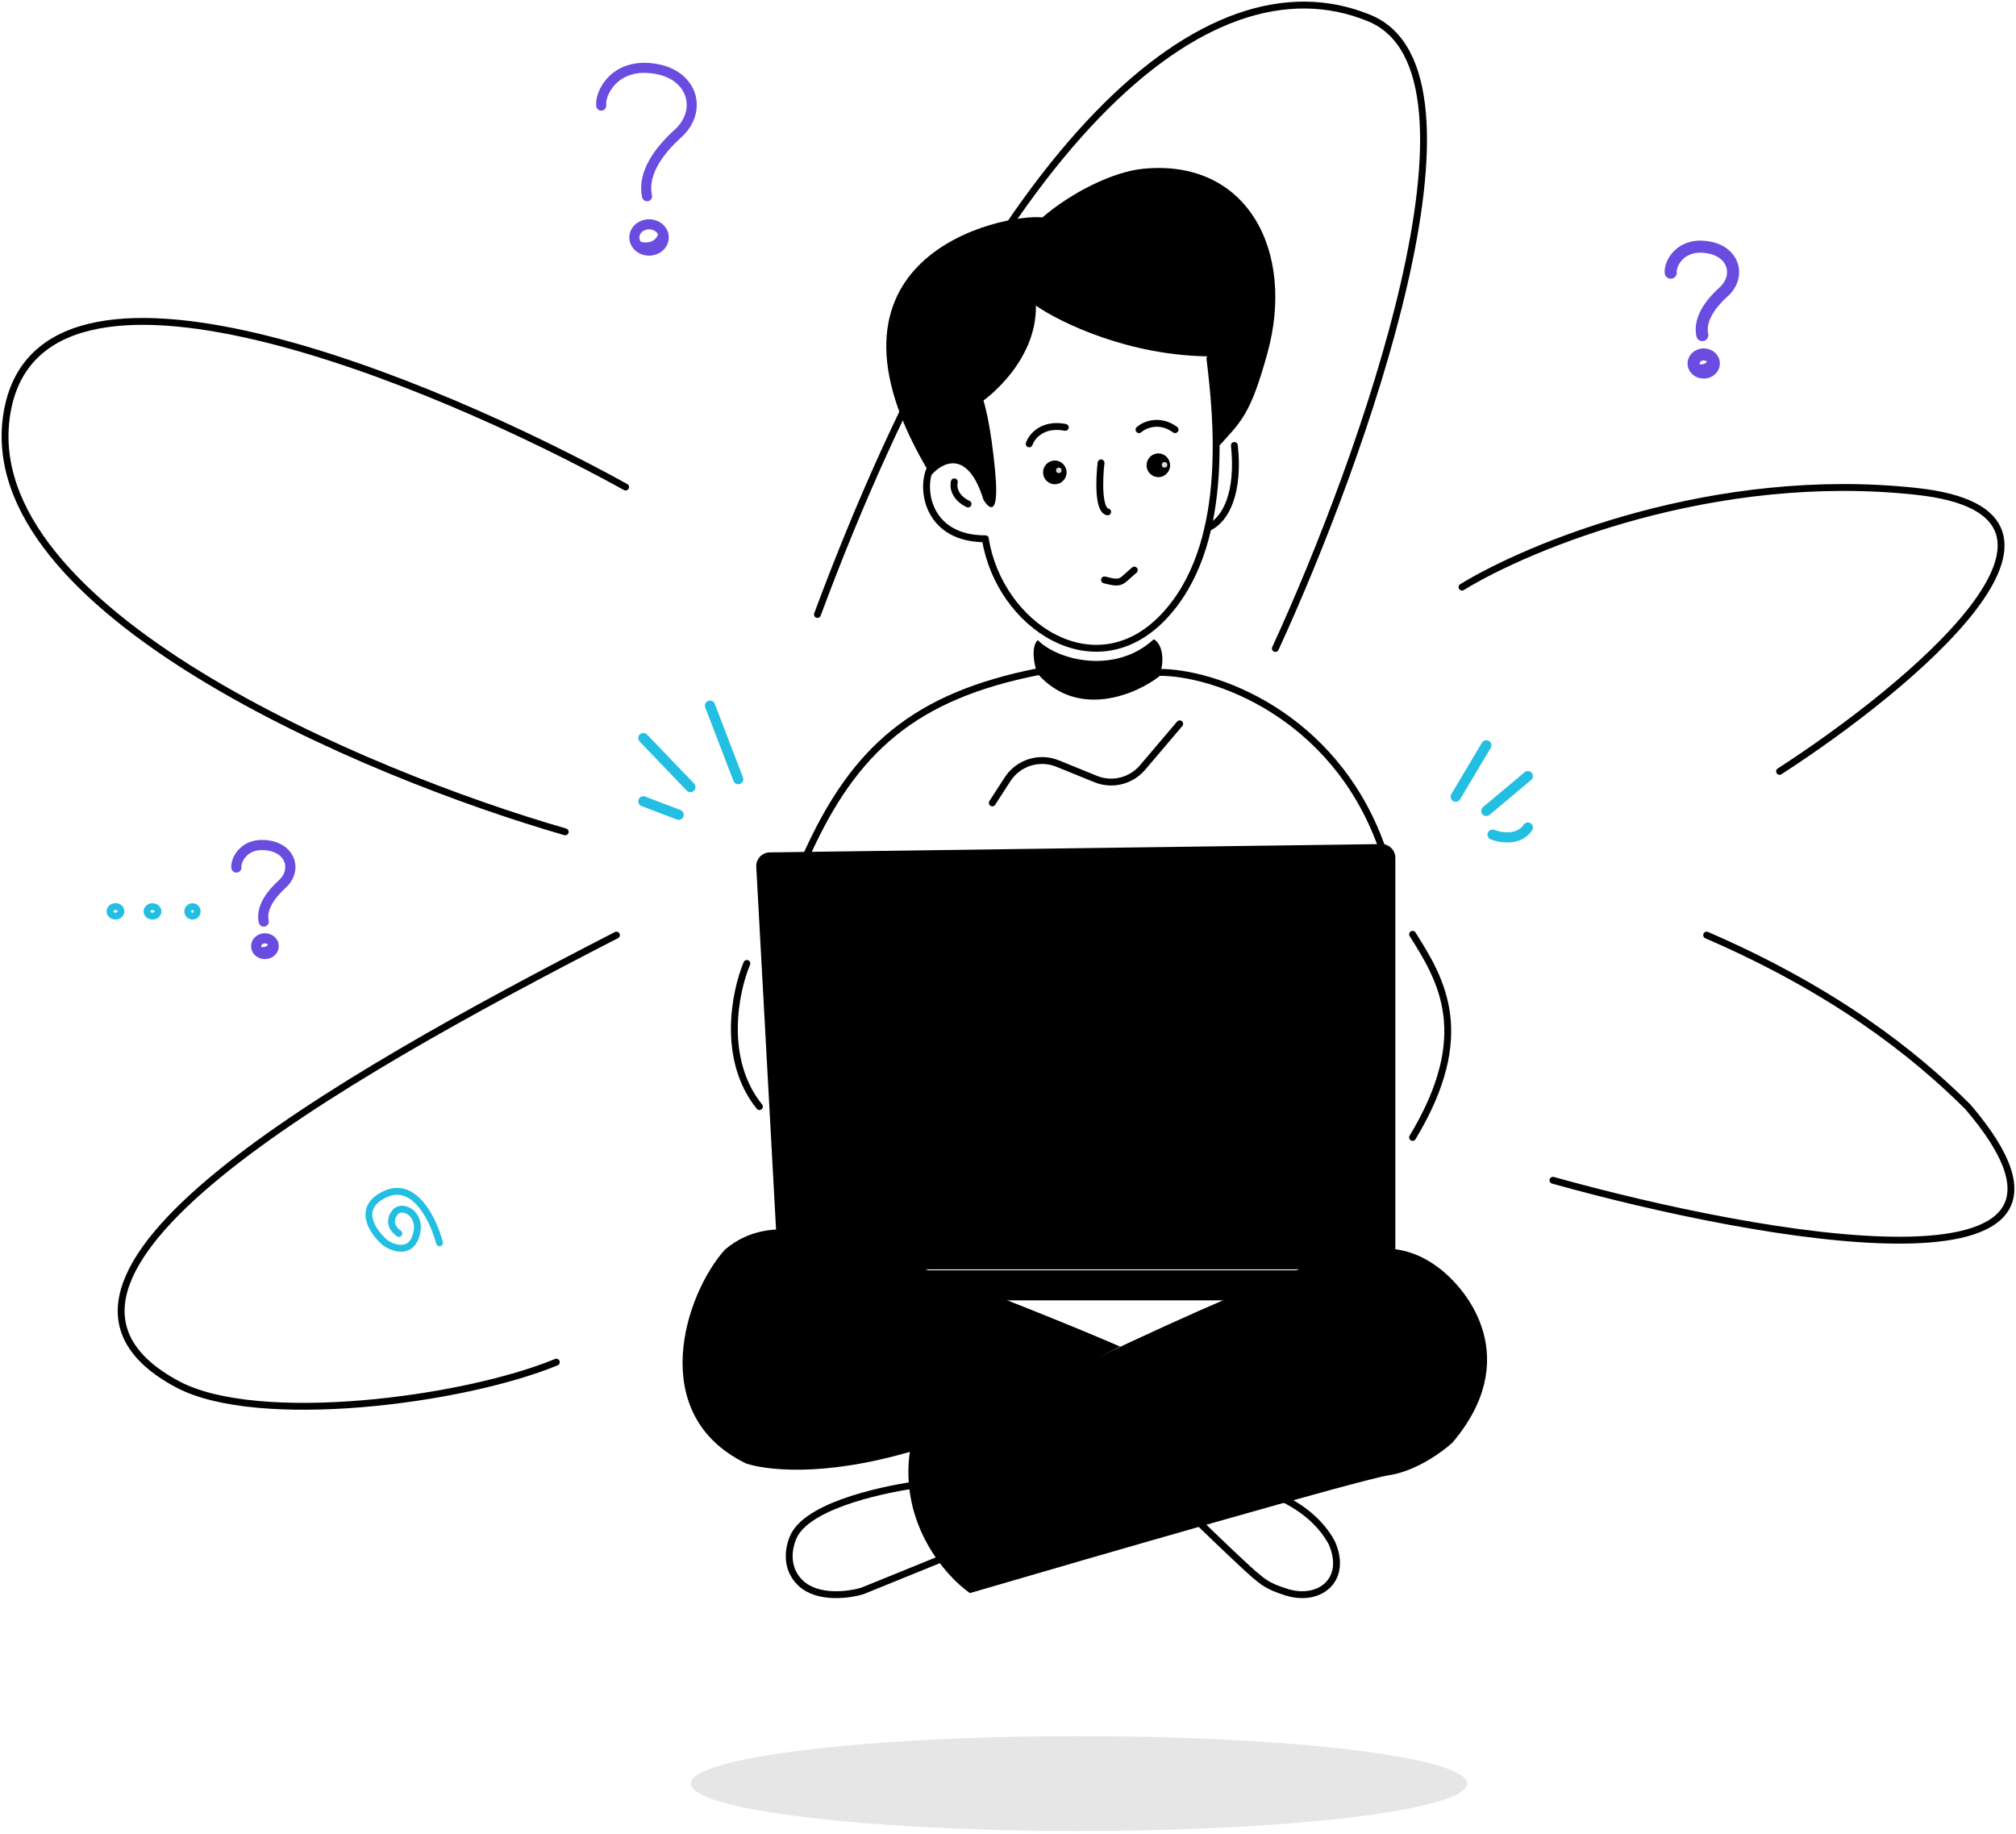 <svg width="398" height="362" viewBox="0 0 398 362" fill="none" xmlns="http://www.w3.org/2000/svg">
<path d="M31.187 179.901C31.187 180.356 30.767 180.838 30.103 180.838C29.44 180.838 29.02 180.356 29.02 179.901C29.02 179.446 29.44 178.964 30.103 178.964C30.767 178.964 31.187 179.446 31.187 179.901Z" stroke="#22BFE2" stroke-width="1.355"/>
<path d="M23.884 179.894C23.884 180.349 23.464 180.83 22.801 180.83C22.137 180.83 21.717 180.349 21.717 179.894C21.717 179.439 22.137 178.957 22.801 178.957C23.464 178.957 23.884 179.439 23.884 179.894Z" stroke="#22BFE2" stroke-width="1.355"/>
<path d="M37.998 180.838C38.511 180.838 38.927 180.418 38.927 179.901C38.927 179.384 38.511 178.964 37.998 178.964C37.486 178.964 37.07 179.384 37.07 179.901C37.07 180.418 37.486 180.838 37.998 180.838Z" stroke="#22BFE2" stroke-width="1.355"/>
<path d="M86.762 245.332C85.649 240.999 81.953 233.007 76.075 235.709C70.197 238.41 73.626 243.25 76.075 245.332C77.723 246.458 81.266 247.662 82.253 243.475C83.24 239.288 79.081 237.566 77.912 239.423C77.295 240.155 76.599 241.989 78.746 243.475" stroke="#22BFE2" stroke-width="1.355" stroke-linecap="round"/>
<path d="M208.593 174.879V201.418" stroke="black" stroke-width="1.355" stroke-linecap="round"/>
<path d="M228.408 178.001V203.291" stroke="black" stroke-width="1.355" stroke-linecap="round"/>
<path d="M182.062 292.924C175.519 293.746 160.202 296.775 156.847 302.937C155.84 304.786 154.672 309.284 158.054 312.488C161.437 315.692 167.617 314.85 170.285 314.028L185.837 307.712" stroke="black" stroke-width="1.355" stroke-linecap="round"/>
<path d="M271.227 246.428C259.018 246.824 205.096 273.149 179.661 286.262C177.495 300.711 186.635 311.086 191.476 314.467C216.829 307.045 268.863 292.002 274.18 291.21C279.497 290.419 284.764 286.592 286.733 284.777C300.518 268.547 290.344 254.757 283.534 249.891C278.686 246.427 274.501 246.321 271.227 246.428Z" fill="black"/>
<path d="M156.867 242.745C165.517 243.327 203.253 258.075 221.132 265.804L180.242 286.409C161.942 291.821 150.701 290.038 147.268 288.872C127.45 279.244 135.215 255.491 143.088 246.692C148.163 242.337 153.768 242.537 156.867 242.745Z" fill="black"/>
<path d="M253.142 295.734C258.548 298.354 261.471 301.787 262.953 304.602C266.129 311.932 260.426 316.339 253.915 314.267C250.317 313.122 249.468 312.355 247.562 310.761C246.595 309.952 242.079 305.72 236.922 300.721" stroke="black" stroke-width="1.355" stroke-linecap="round"/>
<path d="M149.302 171.116L153.498 248.003C153.576 249.44 154.765 250.566 156.204 250.566H272.758C274.255 250.566 275.469 249.352 275.469 247.855V169.327C275.469 167.816 274.232 166.596 272.721 166.617L151.972 168.258C150.431 168.279 149.218 169.578 149.302 171.116Z" fill="black"/>
<rect x="152.863" y="250.748" width="122.605" height="5.932" rx="2.711" fill="black"/>
<path d="M228.718 132.73C239.502 132.573 263.239 140.847 272.682 166.917" stroke="black" stroke-width="1.355" stroke-linecap="round"/>
<path d="M205.033 132.573C180.419 137.413 168.654 148.028 159.365 168.478" stroke="black" stroke-width="1.355" stroke-linecap="round"/>
<path d="M287.389 157.265L293.426 147.118" stroke="#22BFE2" stroke-width="2.008" stroke-linecap="round"/>
<path d="M293.426 160.075L301.63 153.206" stroke="#22BFE2" stroke-width="2.008" stroke-linecap="round"/>
<path d="M294.664 164.758C296.264 165.383 299.897 165.976 301.631 163.353" stroke="#22BFE2" stroke-width="2.008" stroke-linecap="round"/>
<path d="M136.299 155.365L127.011 145.687" stroke="#22BFE2" stroke-width="2.008" stroke-linecap="round"/>
<path d="M145.742 153.804L140.169 139.286" stroke="#22BFE2" stroke-width="2.008" stroke-linecap="round"/>
<path d="M133.977 160.829L127.011 158.175" stroke="#22BFE2" stroke-width="2.008" stroke-linecap="round"/>
<path d="M278.874 184.428C284.602 193.483 291.104 204.254 278.874 224.522" stroke="black" stroke-width="1.355" stroke-linecap="round"/>
<path d="M228.872 133.51C230.265 129.451 228.996 126.72 227.758 126.2C220.327 133.068 209.057 130.519 204.877 126.356C203.391 127.729 204.258 131.793 204.877 133.042C212.927 142.034 224.383 136.997 228.872 133.51Z" fill="black"/>
<path d="M195.899 158.488L198.901 153.842C201.021 150.56 205.175 149.25 208.795 150.721L216.302 153.774C219.554 155.096 223.288 154.183 225.561 151.508L232.897 142.877" stroke="black" stroke-width="1.355" stroke-linecap="round"/>
<path d="M147.445 190.178C145.123 195.694 142.368 209.067 149.922 218.434" stroke="black" stroke-width="1.355" stroke-linecap="round"/>
<path d="M250.218 69.695C246.812 82.027 245.109 83.12 240.156 88.584C240.156 83.184 239.236 74.12 239.236 70.346C223.015 70.346 209.326 63.669 204.51 60.331C204.682 71.653 194.156 79.056 194.156 79.056C194.156 79.056 195.666 83.628 196.529 93.862C197.219 102.048 195.235 100.466 194.156 98.652C191.05 88.549 185.96 91.249 183.803 93.862C157.335 50.493 198.039 42.113 205.803 42.912C211.67 37.86 219.852 33.902 225.604 33.321C246.348 31.227 255.74 49.698 250.218 69.695Z" fill="black"/>
<path d="M194.519 106.371C197.306 123.526 216.008 135.861 229.505 121.965C243.001 108.068 240.301 82.631 238.859 70.761" stroke="black" stroke-width="1.355" stroke-linecap="round"/>
<path d="M183.497 92.799C181.794 97.013 183.392 106.353 194.519 106.353" stroke="black" stroke-width="1.355" stroke-linecap="round"/>
<path d="M188.405 95.114C188.158 96.016 188.355 98.153 191.113 99.485" stroke="black" stroke-width="1.355" stroke-linecap="round"/>
<path d="M238.484 104.168C242.115 102.641 244.676 96.987 243.691 87.933" stroke="black" stroke-width="1.355" stroke-linecap="round"/>
<path d="M218.049 114.471C221.61 115.408 221.237 114.793 223.939 112.531" stroke="black" stroke-width="1.355" stroke-linecap="round"/>
<ellipse cx="228.678" cy="91.843" rx="2.322" ry="2.342" fill="black"/>
<ellipse cx="208.244" cy="93.248" rx="2.322" ry="2.342" fill="black"/>
<path d="M203.188 87.621C203.677 86.17 205.785 83.486 210.309 84.356" stroke="black" stroke-width="1.355" stroke-linecap="round"/>
<path d="M224.861 84.81C225.94 83.868 228.875 82.549 231.982 84.81" stroke="black" stroke-width="1.355" stroke-linecap="round"/>
<path d="M217.37 91.367C217.01 94.45 216.765 100.702 218.669 101.046" stroke="black" stroke-width="1.355" stroke-linecap="round"/>
<path d="M306.584 232.978C347.917 244.53 422.161 257.799 388.476 218.46C377.846 207.896 362.159 195.512 336.926 184.584" stroke="black" stroke-width="1.355" stroke-linecap="round"/>
<path d="M351.323 152.266C377.02 135.666 418.415 101.374 378.414 97.003C338.412 92.632 301.889 107.775 288.627 115.892" stroke="black" stroke-width="1.355" stroke-linecap="round"/>
<path d="M251.784 128.008C268.812 91.01 296.367 14.33 270.36 3.589C237.851 -9.836 195.744 28.879 161.378 121.296" stroke="black" stroke-width="1.355" stroke-linecap="round"/>
<path d="M123.506 96.137C85.424 75.114 7.681 42.779 1.365 81.619C-4.951 120.459 72.214 152.857 111.586 164.2" stroke="black" stroke-width="1.355" stroke-linecap="round"/>
<path d="M121.695 184.584C66.121 213.152 -3.514 252.662 35.057 273.254C50.847 281.684 91.251 276.532 109.828 268.883" stroke="black" stroke-width="1.355" stroke-linecap="round"/>
<ellipse cx="213.01" cy="352.066" rx="76.628" ry="9.367" fill="black" fill-opacity="0.1"/>
<path d="M118.696 20.846C118.373 18.538 121.303 12.073 129.678 13.632C137.107 15.015 138.722 22.289 133.554 26.618C130.647 29.323 126.706 33.89 127.74 38.738M125.999 48.638C126.881 49.494 128.332 49.74 129.528 49.159C130.701 48.589 131.259 47.402 130.972 46.294M125.999 48.638C125.841 48.484 125.702 48.311 125.585 48.119C124.818 46.859 125.339 45.282 126.749 44.597C128.159 43.911 129.924 44.376 130.692 45.636C130.821 45.849 130.914 46.07 130.972 46.294M125.999 48.638C127.284 49.051 130.077 49.162 130.972 46.294" stroke="#6A4DE0" stroke-width="1.988" stroke-linecap="round"/>
<path d="M46.67 171.24C46.477 169.862 48.226 166.006 53.222 166.936C57.654 167.761 58.618 172.101 55.534 174.683C53.8 176.297 51.449 179.021 52.066 181.914M51.028 187.82C51.553 188.331 52.419 188.478 53.133 188.131C53.832 187.791 54.165 187.083 53.994 186.422M51.028 187.82C50.933 187.728 50.85 187.625 50.78 187.511C50.322 186.759 50.633 185.818 51.475 185.409C52.316 185 53.369 185.278 53.827 186.029C53.904 186.156 53.959 186.288 53.994 186.422M51.028 187.82C51.794 188.067 53.46 188.133 53.994 186.422" stroke="#6A4DE0" stroke-width="2.008" stroke-linecap="round"/>
<path d="M329.842 53.823C329.62 52.233 331.638 47.781 337.405 48.855C342.521 49.807 343.633 54.816 340.074 57.797C338.072 59.66 335.359 62.805 336.07 66.144M334.872 72.961C335.479 73.551 336.478 73.721 337.302 73.32C338.109 72.928 338.494 72.111 338.296 71.347M334.872 72.961C334.763 72.856 334.667 72.736 334.587 72.604C334.058 71.737 334.417 70.651 335.388 70.178C336.359 69.706 337.575 70.027 338.103 70.894C338.192 71.041 338.256 71.193 338.296 71.347M334.872 72.961C335.757 73.246 337.68 73.322 338.296 71.347" stroke="#6A4DE0" stroke-width="2.386" stroke-linecap="round"/>
<ellipse cx="209.03" cy="92.849" rx="0.542" ry="0.547" fill="#D9D9D9"/>
<ellipse cx="229.903" cy="91.755" rx="0.542" ry="0.547" fill="#D9D9D9"/>
</svg>
